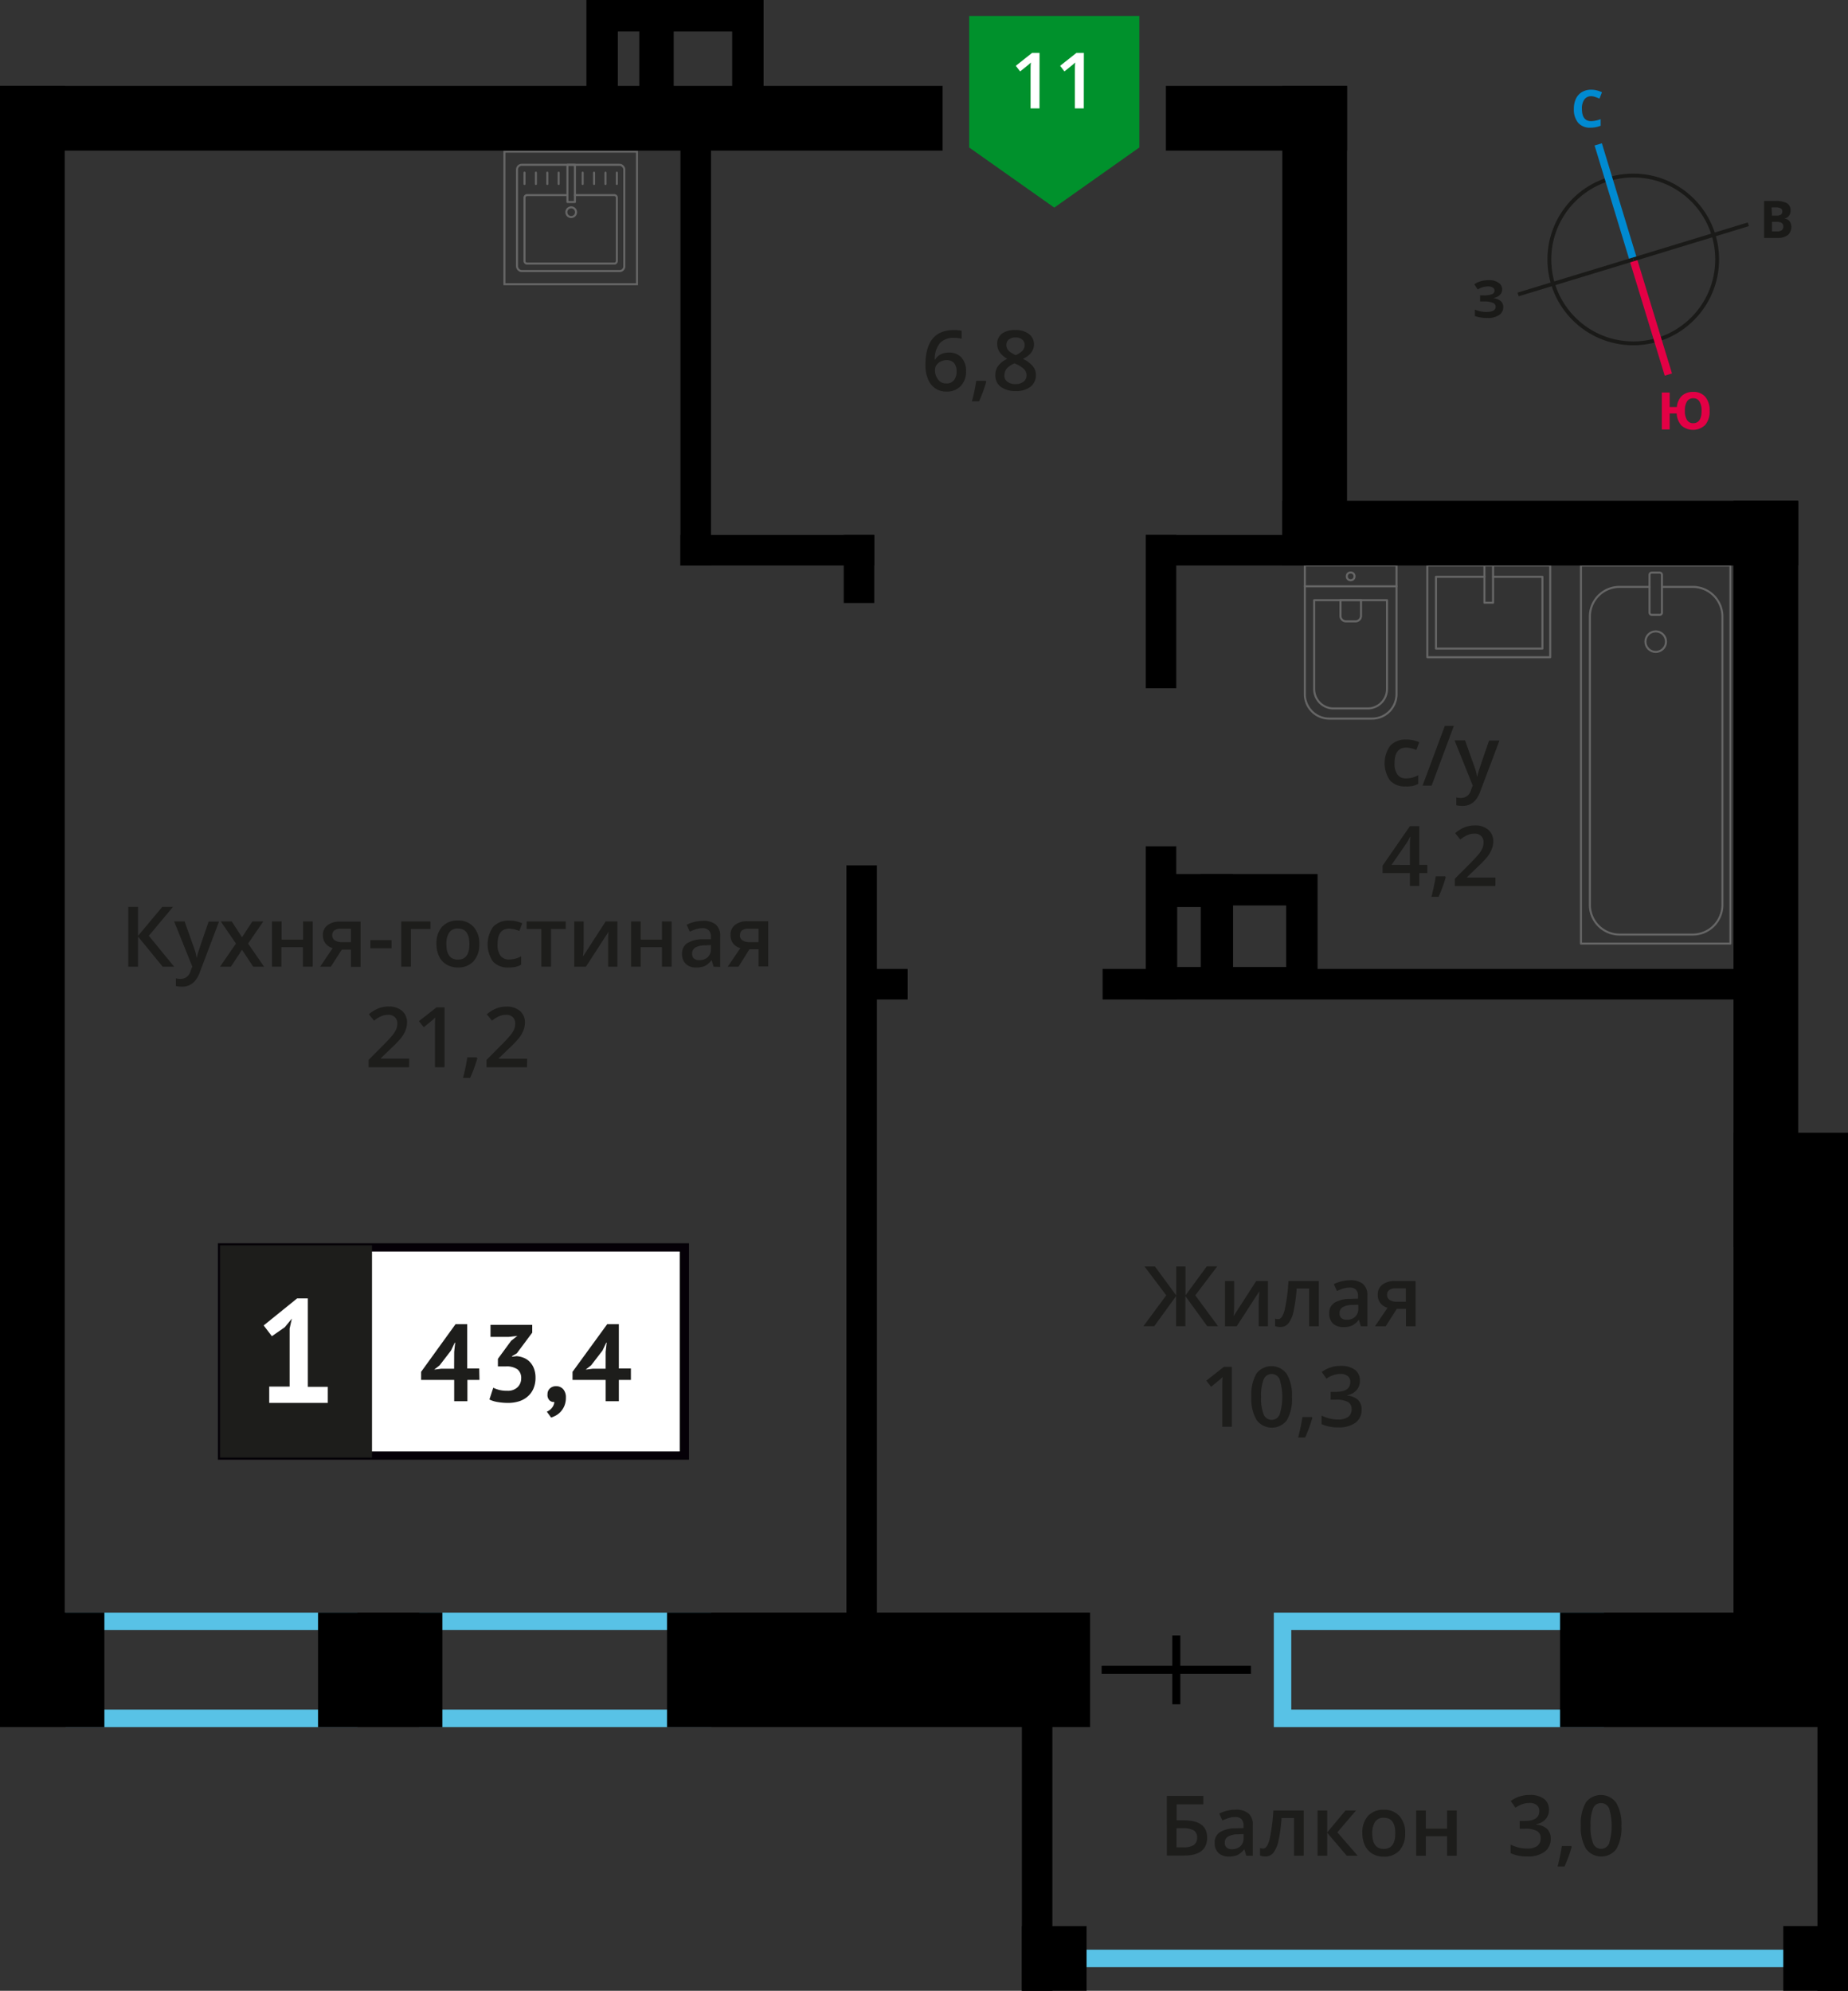 <svg xmlns="http://www.w3.org/2000/svg" width="429.5" height="462.61" viewBox="0 0 429.5 462.61">
  <rect x="0" y="0" width="429.5" height="462.61" fill="#333333" stroke="none"/>
  <defs>
    <style>
      .cls-1, .cls-10, .cls-11, .cls-2, .cls-3, .cls-4, .cls-9 {
        fill: none;
      }

      .cls-1, .cls-4 {
        stroke: #1a1a18;
      }

      .cls-1 {
        stroke-miterlimit: 22.93;
        stroke-width: 0.89px;
      }

      .cls-2 {
        stroke: #008ad1;
        stroke-width: 1.77px;
      }

      .cls-18, .cls-2, .cls-3, .cls-4 {
        stroke-miterlimit: 22.93;
      }

      .cls-3 {
        stroke: #e30045;
        stroke-width: 1.77px;
      }

      .cls-4 {
        stroke-width: 0.89px;
      }

      .cls-5 {
        isolation: isolate;
      }

      .cls-6 {
        fill: #008ad1;
      }

      .cls-7 {
        fill: #e30045;
      }

      .cls-8 {
        fill: #1a1a18;
      }

      .cls-9 {
        stroke: #000;
        stroke-width: 1.87px;
      }

      .cls-10, .cls-9 {
        stroke-miterlimit: 10;
      }

      .cls-10 {
        stroke: #58c2e6;
        stroke-width: 4.06px;
      }

      .cls-11 {
        stroke: #666;
        stroke-linecap: round;
        stroke-linejoin: round;
        stroke-width: 0.47px;
      }

      .cls-12 {
        fill: #666;
      }

      .cls-13 {
        fill: #58c2e6;
      }

      .cls-14 {
        fill: #00912c;
        fill-rule: evenodd;
      }

      .cls-15 {
        fill: #fff;
      }

      .cls-16, .cls-18 {
        fill: #1d1d1b;
      }

      .cls-17 {
        fill: #050007;
      }

      .cls-18 {
        stroke: #1d1d1b;
        stroke-width: 0.94px;
      }
    </style>
  </defs>
  <g id="doors">
    <g>
      <circle class="cls-1" cx="379.59" cy="60.29" r="19.5"/>
      <line class="cls-2" x1="371.45" y1="33.55" x2="379.59" y2="60.3"/>
      <line class="cls-3" x1="387.75" y1="87.04" x2="379.59" y2="60.3"/>
      <line class="cls-4" x1="352.83" y1="68.42" x2="379.59" y2="60.28"/>
      <line class="cls-4" x1="406.33" y1="52.12" x2="379.59" y2="60.28"/>
      <g class="cls-5">
        <path class="cls-6" d="M369.8,22.36a1.86,1.86,0,0,0-1.59.78,3.55,3.55,0,0,0-.55,2.15c0,1.91.72,2.87,2.16,2.86a6.65,6.65,0,0,0,2.19-.46v1.53a6.31,6.31,0,0,1-2.35.45,3.59,3.59,0,0,1-2.87-1.13,4.8,4.8,0,0,1-1-3.26,5.37,5.37,0,0,1,.48-2.34,3.58,3.58,0,0,1,1.4-1.55,4.23,4.23,0,0,1,2.14-.55,5.81,5.81,0,0,1,2.51.6l-.58,1.48a9.82,9.82,0,0,0-1-.39A2.78,2.78,0,0,0,369.8,22.36Z"/>
      </g>
      <g class="cls-5">
        <path class="cls-7" d="M397.34,95.45a4.87,4.87,0,0,1-1,3.27,4.09,4.09,0,0,1-5.51.2,4.44,4.44,0,0,1-1.14-2.84h-1.64v3.71h-1.82l0-8.58h1.82v3.37h1.68a4.07,4.07,0,0,1,1.16-2.6,3.7,3.7,0,0,1,2.6-.91,3.54,3.54,0,0,1,2.84,1.14A4.85,4.85,0,0,1,397.34,95.45Zm-5.75,0a3.83,3.83,0,0,0,.5,2.16,1.62,1.62,0,0,0,1.44.73c1.3,0,1.94-1,1.94-2.9a3.91,3.91,0,0,0-.5-2.16,1.58,1.58,0,0,0-1.44-.73,1.62,1.62,0,0,0-1.45.73A3.83,3.83,0,0,0,391.59,95.47Z"/>
      </g>
      <g class="cls-5">
        <path class="cls-8" d="M410,46.71h2.67a5.13,5.13,0,0,1,2.65.52,1.81,1.81,0,0,1,.83,1.64,2.1,2.1,0,0,1-.36,1.27,1.41,1.41,0,0,1-1,.59v.06a1.89,1.89,0,0,1,1.18.68,2.48,2.48,0,0,1-.47,3.16,3.69,3.69,0,0,1-2.31.66H410Zm1.83,3.4h1a1.93,1.93,0,0,0,1.07-.23.86.86,0,0,0,.33-.76.74.74,0,0,0-.36-.7,2.23,2.23,0,0,0-1.14-.22h-1Zm0,1.44v2.23H413a1.78,1.78,0,0,0,1.11-.29,1.06,1.06,0,0,0,.36-.88c0-.71-.52-1.07-1.53-1.06Z"/>
      </g>
      <g class="cls-5">
        <path class="cls-8" d="M349.12,67.22a1.81,1.81,0,0,1-.59,1.37,2.91,2.91,0,0,1-1.59.69v0a3.25,3.25,0,0,1,1.81.65,1.73,1.73,0,0,1,.63,1.39,2.15,2.15,0,0,1-.95,1.87,4.46,4.46,0,0,1-2.65.7,8.48,8.48,0,0,1-3-.45V71.94a5.76,5.76,0,0,0,1.29.41,6.36,6.36,0,0,0,1.39.14c1.44,0,2.16-.42,2.16-1.27a1,1,0,0,0-.7-.87,5.43,5.43,0,0,0-2.06-.3H344V68.64h.72a5.56,5.56,0,0,0,2-.26.88.88,0,0,0,.62-.86.8.8,0,0,0-.39-.7,2.16,2.16,0,0,0-1.17-.26,4.44,4.44,0,0,0-2.34.71l-.79-1.21a5.09,5.09,0,0,1,1.55-.72A6.87,6.87,0,0,1,346,65.1a3.74,3.74,0,0,1,2.24.58A1.82,1.82,0,0,1,349.12,67.22Z"/>
      </g>
    </g>
  </g>
  <g id="Layer_7" data-name="Layer 7">
    <g>
      <g>
        <line class="cls-9" x1="273.38" y1="380.04" x2="273.38" y2="396.03"/>
        <line class="cls-9" x1="290.74" y1="388.03" x2="256.03" y2="388.03"/>
      </g>
      <polyline class="cls-10" points="246.16 455.09 410.23 455.09 422.7 455.09"/>
      <g>
        <g>
          <rect class="cls-11" x="367.45" y="131.41" width="34.73" height="87.85" transform="translate(769.62 350.68) rotate(180)"/>
          <rect class="cls-11" x="383.36" y="133.07" width="2.89" height="9.82" rx="0.49" transform="translate(769.62 275.95) rotate(180)"/>
          <path class="cls-11" d="M386.26,136.38h7.15a6.89,6.89,0,0,1,6.9,6.89v67a6.9,6.9,0,0,1-6.9,6.9h-17a6.9,6.9,0,0,1-6.9-6.9v-67a6.89,6.89,0,0,1,6.9-6.89h6.95"/>
          <circle class="cls-11" cx="384.81" cy="149.1" r="2.39"/>
        </g>
        <g>
          <path class="cls-11" d="M296.11,138.55H326a5.69,5.69,0,0,1,5.69,5.69v9.93a5.69,5.69,0,0,1-5.69,5.69h-29.9a0,0,0,0,1,0,0V138.55a0,0,0,0,1,0,0Z" transform="translate(463.12 -164.7) rotate(90)"/>
          <path class="cls-11" d="M301.34,143.58H322a4.51,4.51,0,0,1,4.51,4.51V156a4.51,4.51,0,0,1-4.51,4.51H301.34a0,0,0,0,1,0,0V143.58a0,0,0,0,1,0,0Z" transform="matrix(0, 1, -1, 0, 465.94, -161.88)"/>
          <path class="cls-11" d="M311.45,139.51h3.64a1.29,1.29,0,0,1,1.29,1.29V143a1.29,1.29,0,0,1-1.29,1.29h-3.64a0,0,0,0,1,0,0v-4.83A0,0,0,0,1,311.45,139.51Z" transform="translate(455.83 -171.99) rotate(90)"/>
          <circle class="cls-11" cx="313.91" cy="133.93" r="0.9"/>
          <line class="cls-11" x1="324.57" y1="136.24" x2="303.25" y2="136.24"/>
        </g>
        <g>
          <rect class="cls-11" x="335.35" y="127.79" width="21.32" height="28.56" transform="translate(488.08 -203.94) rotate(90)"/>
          <polyline class="cls-11" points="345 131.41 345 140.06 347.01 140.06 347.01 131.41"/>
          <polyline class="cls-11" points="345 134.03 333.74 134.03 333.74 150.72 358.48 150.72 358.48 134.03 347.01 134.03"/>
        </g>
      </g>
      <g>
        <g>
          <rect class="cls-11" x="120.16" y="38.3" width="24.94" height="24.69" rx="1.09"/>
          <path class="cls-11" d="M133.62,45.34h9.15a.59.59,0,0,1,.59.6V60.65a.59.59,0,0,1-.59.6H122.5a.6.6,0,0,1-.6-.6V45.94a.6.6,0,0,1,.6-.6h9.38"/>
          <circle class="cls-11" cx="132.75" cy="49.31" r="1.13"/>
          <rect class="cls-11" x="131.88" y="38.3" width="1.74" height="8.64"/>
          <line class="cls-11" x1="121.9" y1="40.12" x2="121.9" y2="42.76"/>
          <line class="cls-11" x1="124.55" y1="40.12" x2="124.55" y2="42.76"/>
          <line class="cls-11" x1="127.2" y1="40.12" x2="127.2" y2="42.76"/>
          <line class="cls-11" x1="129.84" y1="40.12" x2="129.84" y2="42.76"/>
          <line class="cls-11" x1="135.42" y1="40.12" x2="135.42" y2="42.76"/>
          <line class="cls-11" x1="138.07" y1="40.12" x2="138.07" y2="42.76"/>
          <line class="cls-11" x1="140.72" y1="40.12" x2="140.72" y2="42.76"/>
          <line class="cls-11" x1="143.36" y1="40.12" x2="143.36" y2="42.76"/>
        </g>
        <path class="cls-12" d="M147.81,35.47V65.81H117.46V35.47h30.35m.46-.47H117V66.28h31.28V35Z"/>
      </g>
      <path class="cls-13" d="M79,378.79v18.48H19.29V378.79H79m4.06-4.06H15.23v26.61H83.08V374.73Z"/>
      <path class="cls-13" d="M161.22,378.79v18.48H101.5V378.79h59.72m4.07-4.06H97.43v26.61h67.86V374.73Z"/>
      <path class="cls-13" d="M368.75,378.79v18.48H300.11V378.79h68.64m4.06-4.06H296.05v26.61h76.76V374.73Z"/>
      <rect x="362.58" y="374.73" width="66.92" height="26.61" transform="translate(792.08 776.06) rotate(180)"/>
      <rect x="155.03" y="374.73" width="98.31" height="26.61" transform="translate(408.37 776.06) rotate(180)"/>
      <rect x="73.93" y="374.73" width="28.89" height="26.61" transform="translate(176.74 776.06) rotate(180)"/>
      <rect y="374.73" width="24.26" height="26.61" transform="translate(24.26 776.06) rotate(180)"/>
      <rect x="348.97" y="317.15" width="134.45" height="26.61" transform="translate(85.74 746.65) rotate(-90)"/>
      <rect x="266.29" y="124.32" width="45.05" height="7.09"/>
      <rect x="256.26" y="225.16" width="147.42" height="7.09"/>
      <rect x="199.27" y="225.16" width="11.69" height="7.09"/>
      <rect x="158.14" y="124.32" width="45.05" height="7.09"/>
      <rect x="112.69" y="78.87" width="97.99" height="7.09" transform="translate(244.11 -79.27) rotate(90)"/>
      <rect x="191.75" y="128.68" width="15.8" height="7.09" transform="translate(331.87 -67.43) rotate(90)"/>
      <rect x="252.03" y="138.58" width="35.61" height="7.09" transform="translate(411.96 -127.71) rotate(90)"/>
      <rect x="252.03" y="210.92" width="35.61" height="7.09" transform="translate(484.3 -55.37) rotate(90)"/>
      <rect x="108.49" y="289.31" width="183.53" height="7.09" transform="translate(493.11 92.6) rotate(90)"/>
      <g>
        <rect x="384.61" y="417.73" width="82.68" height="7.09" transform="translate(847.23 -4.68) rotate(90)"/>
        <rect x="414.46" y="447.57" width="15.04" height="15.04"/>
      </g>
      <g>
        <rect x="199.71" y="417.73" width="82.68" height="7.09" transform="translate(662.32 180.23) rotate(90)"/>
        <rect x="237.5" y="447.57" width="15.04" height="15.04" transform="translate(490.03 910.19) rotate(-180)"/>
      </g>
      <rect x="323.68" y="195.59" width="173.46" height="15.04" transform="translate(613.52 -207.3) rotate(90)"/>
      <rect x="-183.17" y="203.13" width="381.37" height="15.04" transform="translate(218.17 203.13) rotate(90)"/>
      <rect x="250.71" y="67.28" width="109.67" height="15.04" transform="translate(380.35 -230.75) rotate(90)"/>
      <rect y="19.96" width="219.08" height="15.04" transform="translate(219.08 54.96) rotate(180)"/>
      <rect x="270.97" y="19.96" width="42.1" height="15.04" transform="translate(584.04 54.96) rotate(180)"/>
      <rect x="298.03" y="116.38" width="119.9" height="15.04" transform="translate(715.96 247.79) rotate(180)"/>
      <path d="M280.64,210.78v16.29H270V210.78h10.66m.93-.94H269V228h12.53V209.84Z"/>
      <path d="M149.28,7.3V21.59h-5.69V7.3h5.69m7.3-7.3H136.29V28.89h20.29V0Z"/>
      <path d="M170.17,7.3V21.59H155.89V7.3h14.28m7.3-7.3H148.58V28.89h28.89V0Z"/>
      <path d="M279.28,210.41V224.7h-5.69V210.41h5.69m7.3-7.3H266.29V232h20.29V203.11Z"/>
      <path d="M298.92,210.41V224.7H286.38V210.41h12.54m7.3-7.3H279.08V232h27.14V203.11Z"/>
      <g>
        <polygon class="cls-14" points="264.8 34.27 264.79 34.27 254.91 41.26 245.03 48.24 235.14 41.26 225.26 34.28 225.25 34.28 225.25 34.27 225.25 3.71 264.8 3.71 264.8 34.27 264.8 34.27"/>
        <g>
          <path class="cls-15" d="M241.59,25.19h-2.07V16.88c0-1,0-1.78.07-2.36a6,6,0,0,1-.5.46c-.19.17-.85.71-2,1.62l-1-1.31,3.78-3h1.73Z"/>
          <path class="cls-15" d="M251.89,25.19h-2.07V16.88c0-1,0-1.78.07-2.36-.14.14-.3.29-.5.46l-2,1.62-1-1.31,3.79-3h1.73Z"/>
        </g>
      </g>
      <g>
        <path class="cls-16" d="M271.05,301,266,294.3h2.43l4.94,6.73V294.3h2.16V301l4.94-6.73h2.43L277.8,301l5.29,7.18h-2.51l-5.08-7v7h-2.16v-7l-5.08,7h-2.52Z"/>
        <path class="cls-16" d="M286.84,297.68v5.39c0,.63,0,1.55-.15,2.77l5.27-8.16h2.73v10.51h-2.15V302.9c0-.29,0-.76.06-1.42s.06-1.12.09-1.42l-5.26,8.13h-2.72V297.68Z"/>
        <path class="cls-16" d="M306.51,308.19h-2.25v-8.76h-2.9a36.61,36.61,0,0,1-.72,5.28,6.94,6.94,0,0,1-1.17,2.78,2.36,2.36,0,0,1-1.89.87,3.16,3.16,0,0,1-1.23-.21v-1.74a2.22,2.22,0,0,0,.71.13c.64,0,1.15-.73,1.52-2.18a41,41,0,0,0,.87-6.68h7.06Z"/>
        <path class="cls-16" d="M316.28,308.19l-.45-1.46h-.08a4.16,4.16,0,0,1-1.53,1.3,4.67,4.67,0,0,1-2,.35,3.38,3.38,0,0,1-2.42-.83,3.14,3.14,0,0,1-.87-2.37,2.77,2.77,0,0,1,1.21-2.45,6.94,6.94,0,0,1,3.67-.9l1.82-.06v-.56a2.17,2.17,0,0,0-.47-1.51,1.94,1.94,0,0,0-1.46-.5,5,5,0,0,0-1.55.24,12.7,12.7,0,0,0-1.42.56l-.73-1.59a7.5,7.5,0,0,1,1.88-.68,8.25,8.25,0,0,1,1.91-.24,4.56,4.56,0,0,1,3,.88,3.42,3.42,0,0,1,1,2.74v7.08ZM313,306.67a2.73,2.73,0,0,0,1.95-.68,2.46,2.46,0,0,0,.74-1.9v-.91l-1.35.05a4.63,4.63,0,0,0-2.29.53,1.59,1.59,0,0,0-.72,1.44,1.41,1.41,0,0,0,.42,1.09A1.81,1.81,0,0,0,313,306.67Z"/>
        <path class="cls-16" d="M322.06,308.19h-2.5l2.93-4.3a3.11,3.11,0,0,1-1.67-1.09,3,3,0,0,1-.61-1.94,2.79,2.79,0,0,1,1.06-2.33,4.58,4.58,0,0,1,2.91-.85H329v10.51h-2.24v-4.05h-2.12Zm.32-7.31a1.36,1.36,0,0,0,.62,1.21,2.94,2.94,0,0,0,1.65.4h2.08v-3.11h-2.44a2.34,2.34,0,0,0-1.41.38A1.35,1.35,0,0,0,322.38,300.88Z"/>
        <path class="cls-16" d="M286.3,331.54h-2.23v-9c0-1.07,0-1.92.08-2.55-.15.16-.33.32-.54.51l-2.13,1.75-1.12-1.42,4.08-3.21h1.86Z"/>
        <path class="cls-16" d="M300.27,324.59A9.83,9.83,0,0,1,299.1,330a4.39,4.39,0,0,1-7.07-.06,9.68,9.68,0,0,1-1.2-5.32,9.91,9.91,0,0,1,1.17-5.42,4.39,4.39,0,0,1,7.07.09A9.71,9.71,0,0,1,300.27,324.59Zm-7.17,0a10.12,10.12,0,0,0,.58,4.06,2,2,0,0,0,3.74,0,13.9,13.9,0,0,0,0-8.08,2,2,0,0,0-3.74,0A10.19,10.19,0,0,0,293.1,324.59Z"/>
        <path class="cls-16" d="M305,329.5a33.31,33.31,0,0,1-1.67,4.55H301.7a44.61,44.61,0,0,0,1-4.77h2.2Z"/>
        <path class="cls-16" d="M316.05,320.84a3.22,3.22,0,0,1-.77,2.2,3.83,3.83,0,0,1-2.17,1.18v.08a4.22,4.22,0,0,1,2.51,1,3,3,0,0,1,.84,2.21,3.67,3.67,0,0,1-1.42,3.09,6.46,6.46,0,0,1-4,1.09,9.06,9.06,0,0,1-3.89-.75v-2a9.06,9.06,0,0,0,1.87.68,8,8,0,0,0,1.9.24,4,4,0,0,0,2.41-.6,2.18,2.18,0,0,0,.8-1.86,1.75,1.75,0,0,0-.88-1.63,5.66,5.66,0,0,0-2.78-.52h-1.2v-1.82h1.22c2.22,0,3.33-.76,3.33-2.3a1.7,1.7,0,0,0-.58-1.37,2.58,2.58,0,0,0-1.71-.49,5.08,5.08,0,0,0-1.52.23,6.72,6.72,0,0,0-1.73.86l-1.09-1.55a7.25,7.25,0,0,1,4.43-1.41,5.31,5.31,0,0,1,3.28.9A3,3,0,0,1,316.05,320.84Z"/>
      </g>
      <g>
        <path class="cls-16" d="M280.55,427q0,4.18-5.35,4.18h-4V417.33h8.47v1.95h-6.2V423h1.65Q280.56,423,280.55,427Zm-7.12,2.27h1.63a4.22,4.22,0,0,0,2.4-.54,2,2,0,0,0,.76-1.73,1.85,1.85,0,0,0-.77-1.66,5.06,5.06,0,0,0-2.66-.51h-1.36Z"/>
        <path class="cls-16" d="M289.65,431.22l-.44-1.46h-.08a4.16,4.16,0,0,1-1.53,1.3,4.83,4.83,0,0,1-2,.35,3.33,3.33,0,0,1-2.42-.84,3.1,3.1,0,0,1-.87-2.36,2.76,2.76,0,0,1,1.21-2.45,6.93,6.93,0,0,1,3.67-.91l1.82-.05v-.56a2.15,2.15,0,0,0-.47-1.51,1.94,1.94,0,0,0-1.46-.5,5,5,0,0,0-1.55.24,11.78,11.78,0,0,0-1.43.56l-.72-1.6a8.47,8.47,0,0,1,1.87-.68,9,9,0,0,1,1.92-.23,4.51,4.51,0,0,1,3,.88,3.4,3.4,0,0,1,1,2.74v7.08Zm-3.32-1.52a2.77,2.77,0,0,0,1.95-.68,2.47,2.47,0,0,0,.74-1.91v-.91l-1.35.06a4.6,4.6,0,0,0-2.3.53,1.61,1.61,0,0,0-.71,1.44,1.37,1.37,0,0,0,.42,1.08A1.75,1.75,0,0,0,286.33,429.7Z"/>
        <path class="cls-16" d="M303,431.22h-2.25v-8.76h-2.9a35.66,35.66,0,0,1-.71,5.28,7.14,7.14,0,0,1-1.18,2.78,2.36,2.36,0,0,1-1.89.87,3.1,3.1,0,0,1-1.22-.21v-1.75a1.9,1.9,0,0,0,.7.14c.64,0,1.15-.73,1.52-2.18a41.19,41.19,0,0,0,.87-6.68H303Z"/>
        <path class="cls-16" d="M312.71,420.71h2.45l-4.34,5.07,4.71,5.44H313l-4.54-5.33v5.33h-2.24V420.71h2.24v5.1Z"/>
        <path class="cls-16" d="M326.58,426a5.76,5.76,0,0,1-1.32,4,4.75,4.75,0,0,1-3.68,1.44,5,5,0,0,1-2.6-.67,4.42,4.42,0,0,1-1.74-1.91,6.56,6.56,0,0,1-.61-2.88,5.69,5.69,0,0,1,1.31-4,4.76,4.76,0,0,1,3.7-1.44,4.63,4.63,0,0,1,3.61,1.47A5.66,5.66,0,0,1,326.58,426Zm-7.65,0c0,2.42.9,3.64,2.69,3.64s2.66-1.22,2.66-3.64-.89-3.6-2.68-3.6a2.28,2.28,0,0,0-2,.93A4.66,4.66,0,0,0,318.93,426Z"/>
        <path class="cls-16" d="M331.38,420.71v4.22h4.95v-4.22h2.23v10.51h-2.23v-4.53h-4.95v4.53h-2.23V420.71Z"/>
        <path class="cls-16" d="M360,420.52a3.18,3.18,0,0,1-.77,2.2,3.81,3.81,0,0,1-2.16,1.18V424a4.19,4.19,0,0,1,2.5,1,3,3,0,0,1,.84,2.21,3.64,3.64,0,0,1-1.42,3.09,6.43,6.43,0,0,1-4,1.09,9.1,9.1,0,0,1-3.9-.75v-2a9.06,9.06,0,0,0,1.87.68,8,8,0,0,0,1.9.24,4,4,0,0,0,2.42-.6,2.18,2.18,0,0,0,.79-1.86,1.75,1.75,0,0,0-.88-1.63,5.61,5.61,0,0,0-2.77-.52H353.2v-1.82h1.23c2.21,0,3.32-.76,3.32-2.3a1.67,1.67,0,0,0-.58-1.37,2.58,2.58,0,0,0-1.71-.49,5.18,5.18,0,0,0-1.52.23,6.88,6.88,0,0,0-1.73.86l-1.09-1.55a7.26,7.26,0,0,1,4.44-1.41,5.25,5.25,0,0,1,3.27.9A3,3,0,0,1,360,420.52Z"/>
        <path class="cls-16" d="M365.28,429.18a32,32,0,0,1-1.67,4.55H362a47.22,47.22,0,0,0,1-4.77h2.19Z"/>
        <path class="cls-16" d="M376.84,424.27a9.83,9.83,0,0,1-1.17,5.38,4.39,4.39,0,0,1-7.07-.06,9.65,9.65,0,0,1-1.2-5.32,9.91,9.91,0,0,1,1.17-5.42,4.39,4.39,0,0,1,7.07.09A9.71,9.71,0,0,1,376.84,424.27Zm-7.18,0a10.09,10.09,0,0,0,.59,4.06,2,2,0,0,0,3.74,0,14.13,14.13,0,0,0,0-8.08,2,2,0,0,0-1.88-1.25,1.94,1.94,0,0,0-1.86,1.23A10.15,10.15,0,0,0,369.66,424.27Z"/>
      </g>
      <g>
        <path class="cls-16" d="M40.47,224.63H37.8l-5.72-7v7H29.81V210.74h2.27v6.73l5.63-6.73H40.2l-5.61,6.71Z"/>
        <path class="cls-16" d="M40.47,214.12H42.9l2.14,6a11.6,11.6,0,0,1,.65,2.39h.07a9.4,9.4,0,0,1,.32-1.27q.22-.73,2.41-7.08H50.9L46.41,226q-1.23,3.28-4.09,3.28a6.29,6.29,0,0,1-1.44-.16v-1.77a5,5,0,0,0,1.15.12,2.36,2.36,0,0,0,2.27-1.87l.39-1Z"/>
        <path class="cls-16" d="M54.84,219.26l-3.53-5.14h2.55l2.39,3.68,2.41-3.68h2.53l-3.53,5.14,3.71,5.37H58.84l-2.59-3.93-2.58,3.93H51.14Z"/>
        <path class="cls-16" d="M65.45,214.12v4.22h5v-4.22h2.23v10.51H70.4V220.1h-5v4.53H63.21V214.12Z"/>
        <path class="cls-16" d="M76.89,224.63H74.4l2.92-4.31a3,3,0,0,1-2.28-3A2.81,2.81,0,0,1,76.11,215a4.55,4.55,0,0,1,2.9-.84H83.8v10.51H81.56v-4H79.44Zm.33-7.32a1.33,1.33,0,0,0,.61,1.21,3,3,0,0,0,1.65.41h2.08v-3.12H79.13a2.23,2.23,0,0,0-1.41.39A1.31,1.31,0,0,0,77.22,217.31Z"/>
        <path class="cls-16" d="M86.08,220.36v-1.9H91v1.9Z"/>
        <path class="cls-16" d="M100.05,214.12v1.75H95.49v8.76H93.25V214.12Z"/>
        <path class="cls-16" d="M111.39,219.36a5.72,5.72,0,0,1-1.32,4,4.72,4.72,0,0,1-3.68,1.45,5,5,0,0,1-2.6-.67,4.36,4.36,0,0,1-1.74-1.91,6.42,6.42,0,0,1-.61-2.88,5.69,5.69,0,0,1,1.31-4,4.76,4.76,0,0,1,3.7-1.44,4.63,4.63,0,0,1,3.61,1.47A5.66,5.66,0,0,1,111.39,219.36Zm-7.65,0q0,3.63,2.69,3.63t2.66-3.63q0-3.6-2.68-3.6a2.28,2.28,0,0,0-2,.93A4.75,4.75,0,0,0,103.74,219.36Z"/>
        <path class="cls-16" d="M118.19,224.82a4.61,4.61,0,0,1-3.62-1.39,7.07,7.07,0,0,1,.05-8.07,4.83,4.83,0,0,1,3.75-1.43,7,7,0,0,1,3,.62l-.67,1.79a6.9,6.9,0,0,0-2.34-.55c-1.82,0-2.72,1.21-2.72,3.62a4.36,4.36,0,0,0,.67,2.66,2.38,2.38,0,0,0,2,.89,5.77,5.77,0,0,0,2.82-.74v1.94a4.57,4.57,0,0,1-1.28.51A7.74,7.74,0,0,1,118.19,224.82Z"/>
        <path class="cls-16" d="M131.48,214.12v1.75h-3.42v8.76h-2.24v-8.76H122.4v-1.75Z"/>
        <path class="cls-16" d="M135.64,214.12v5.39c0,.62,0,1.55-.15,2.76l5.27-8.15h2.73v10.51h-2.15v-5.29c0-.29,0-.77,0-1.42s.07-1.13.1-1.42l-5.26,8.13h-2.72V214.12Z"/>
        <path class="cls-16" d="M148.9,214.12v4.22h4.95v-4.22h2.24v10.51h-2.24V220.1H148.9v4.53h-2.23V214.12Z"/>
        <path class="cls-16" d="M165.85,224.63l-.44-1.46h-.08a4.42,4.42,0,0,1-1.53,1.3,4.84,4.84,0,0,1-2,.35,3.32,3.32,0,0,1-2.41-.84,3.1,3.1,0,0,1-.87-2.36,2.77,2.77,0,0,1,1.2-2.45,6.88,6.88,0,0,1,3.68-.91l1.82,0v-.56a2.09,2.09,0,0,0-.48-1.51,1.92,1.92,0,0,0-1.45-.5,5,5,0,0,0-1.55.24,11.17,11.17,0,0,0-1.43.56l-.72-1.6a8.29,8.29,0,0,1,1.87-.68,9,9,0,0,1,1.92-.23,4.56,4.56,0,0,1,3,.87,3.44,3.44,0,0,1,1,2.75v7.08Zm-3.32-1.52a2.77,2.77,0,0,0,1.95-.68,2.47,2.47,0,0,0,.74-1.91v-.91l-1.35.06a4.6,4.6,0,0,0-2.3.53,1.59,1.59,0,0,0-.71,1.44,1.38,1.38,0,0,0,.41,1.08A1.79,1.79,0,0,0,162.53,223.11Z"/>
        <path class="cls-16" d="M171.64,224.63h-2.5l2.93-4.31a3.16,3.16,0,0,1-1.68-1.08,3.12,3.12,0,0,1-.6-2,2.8,2.8,0,0,1,1.06-2.33,4.58,4.58,0,0,1,2.91-.84h4.78v10.51H176.3v-4h-2.12Zm.32-7.32a1.36,1.36,0,0,0,.61,1.21,3,3,0,0,0,1.65.41h2.08v-3.12h-2.43a2.23,2.23,0,0,0-1.41.39A1.33,1.33,0,0,0,172,217.31Z"/>
        <path class="cls-16" d="M95.07,248H85.66v-1.7l3.58-3.6a28.68,28.68,0,0,0,2.1-2.3,5.36,5.36,0,0,0,.76-1.28,3.39,3.39,0,0,0,.24-1.28,1.94,1.94,0,0,0-.57-1.48,2.18,2.18,0,0,0-1.56-.54,4.05,4.05,0,0,0-1.54.29,7.09,7.09,0,0,0-1.73,1.07l-1.21-1.48A7.86,7.86,0,0,1,88,234.3a6.37,6.37,0,0,1,2.32-.41,4.55,4.55,0,0,1,3.11,1,3.41,3.41,0,0,1,1.17,2.72,4.71,4.71,0,0,1-.34,1.79,7.33,7.33,0,0,1-1,1.74,23.48,23.48,0,0,1-2.33,2.43l-2.41,2.33v.1h6.59Z"/>
        <path class="cls-16" d="M103.32,248h-2.23v-9c0-1.07,0-1.92.07-2.55a6.72,6.72,0,0,1-.53.5c-.22.19-.93.77-2.14,1.75l-1.12-1.41,4.09-3.21h1.86Z"/>
        <path class="cls-16" d="M110.93,245.93a32.37,32.37,0,0,1-1.67,4.55h-1.65a44.61,44.61,0,0,0,1-4.77h2.2Z"/>
        <path class="cls-16" d="M122.48,248h-9.41v-1.7l3.58-3.6a28.68,28.68,0,0,0,2.1-2.3,5.36,5.36,0,0,0,.76-1.28,3.38,3.38,0,0,0,.23-1.28,1.93,1.93,0,0,0-.56-1.48,2.18,2.18,0,0,0-1.56-.54,4.1,4.1,0,0,0-1.55.29,7.25,7.25,0,0,0-1.72,1.07l-1.21-1.48a7.82,7.82,0,0,1,2.25-1.38,6.46,6.46,0,0,1,2.33-.41,4.57,4.57,0,0,1,3.11,1,3.41,3.41,0,0,1,1.17,2.72,4.91,4.91,0,0,1-.34,1.79,7.39,7.39,0,0,1-1,1.74,23.15,23.15,0,0,1-2.32,2.43l-2.41,2.33v.1h6.59Z"/>
      </g>
      <g>
        <path class="cls-16" d="M215.08,84.85q0-8.16,6.64-8.15a8.1,8.1,0,0,1,1.77.16v1.86a6,6,0,0,0-1.67-.21,4.39,4.39,0,0,0-3.36,1.2,5.85,5.85,0,0,0-1.21,3.84h.11a3.1,3.1,0,0,1,1.26-1.2,4,4,0,0,1,1.9-.42,3.77,3.77,0,0,1,2.94,1.16,4.5,4.5,0,0,1,1.06,3.14,4.81,4.81,0,0,1-1.22,3.46A4.45,4.45,0,0,1,220,91a4.64,4.64,0,0,1-2.59-.72,4.6,4.6,0,0,1-1.69-2.09A8.24,8.24,0,0,1,215.08,84.85Zm4.85,4.26a2.18,2.18,0,0,0,1.77-.74,3.23,3.23,0,0,0,.62-2.12,2.82,2.82,0,0,0-.58-1.88,2.21,2.21,0,0,0-1.76-.68,2.86,2.86,0,0,0-1.33.31,2.53,2.53,0,0,0-1,.84,2,2,0,0,0-.35,1.1,3.56,3.56,0,0,0,.73,2.26A2.26,2.26,0,0,0,219.93,89.11Z"/>
        <path class="cls-16" d="M229.21,88.72a32.37,32.37,0,0,1-1.67,4.55h-1.65a44.61,44.61,0,0,0,1-4.77h2.2Z"/>
        <path class="cls-16" d="M236,76.7a4.91,4.91,0,0,1,3.12.9A2.94,2.94,0,0,1,240.31,80c0,1.43-.85,2.56-2.56,3.4a6.67,6.67,0,0,1,2.32,1.72,3.23,3.23,0,0,1,.69,2,3.38,3.38,0,0,1-1.26,2.75,5.27,5.27,0,0,1-3.42,1,5.64,5.64,0,0,1-3.51-1,3.28,3.28,0,0,1-1.24-2.75,3.47,3.47,0,0,1,.65-2.08,5.37,5.37,0,0,1,2.13-1.65,5.3,5.3,0,0,1-1.81-1.61,3.43,3.43,0,0,1-.54-1.9,2.88,2.88,0,0,1,1.18-2.41A5.07,5.07,0,0,1,236,76.7Zm-2.58,10.47a1.85,1.85,0,0,0,.7,1.53,3,3,0,0,0,1.88.55,2.85,2.85,0,0,0,1.9-.57,1.87,1.87,0,0,0,.68-1.53,2,2,0,0,0-.62-1.41,6.1,6.1,0,0,0-1.9-1.18l-.28-.12a4.89,4.89,0,0,0-1.8,1.21A2.3,2.3,0,0,0,233.46,87.17ZM236,78.42a2.33,2.33,0,0,0-1.53.47,1.54,1.54,0,0,0-.58,1.27,1.86,1.86,0,0,0,.21.89,2.36,2.36,0,0,0,.61.71,7.19,7.19,0,0,0,1.35.76,4.6,4.6,0,0,0,1.61-1.06,2,2,0,0,0,.47-1.3,1.55,1.55,0,0,0-.59-1.27A2.35,2.35,0,0,0,236,78.42Z"/>
      </g>
      <g>
        <path class="cls-16" d="M326.67,182.75a4.59,4.59,0,0,1-3.62-1.4,7,7,0,0,1,.06-8.07,4.79,4.79,0,0,1,3.74-1.42,6.94,6.94,0,0,1,3,.62l-.68,1.79a6.66,6.66,0,0,0-2.34-.55q-2.71,0-2.72,3.62a4.31,4.31,0,0,0,.68,2.66,2.34,2.34,0,0,0,2,.88,5.66,5.66,0,0,0,2.82-.74v2a4.55,4.55,0,0,1-1.28.5A7.09,7.09,0,0,1,326.67,182.75Z"/>
        <path class="cls-16" d="M337.9,168.67l-5.17,13.89h-2.11l5.18-13.89Z"/>
        <path class="cls-16" d="M338.06,172.05h2.44l2.13,6a10.85,10.85,0,0,1,.65,2.39h.08a9.18,9.18,0,0,1,.31-1.27q.22-.75,2.41-7.08h2.41L344,184q-1.23,3.28-4.08,3.28a6.32,6.32,0,0,1-1.45-.16V185.3a5,5,0,0,0,1.15.12,2.35,2.35,0,0,0,2.27-1.88l.39-1Z"/>
        <path class="cls-16" d="M331.73,202.87h-1.87v3h-2.18v-3h-6.35v-1.72l6.35-9.17h2.18v9h1.87ZM327.68,201v-3.49c0-1.24,0-2.25.1-3.05h-.08a10.73,10.73,0,0,1-.84,1.52l-3.45,5Z"/>
        <path class="cls-16" d="M336,203.86a31.14,31.14,0,0,1-1.67,4.55h-1.64c.43-1.71.76-3.3,1-4.77h2.19Z"/>
        <path class="cls-16" d="M347.54,205.9h-9.42v-1.69l3.58-3.6c1.06-1.08,1.76-1.85,2.11-2.3a5.64,5.64,0,0,0,.75-1.28,3.43,3.43,0,0,0,.24-1.28,1.94,1.94,0,0,0-.57-1.48,2.11,2.11,0,0,0-1.56-.55,4.06,4.06,0,0,0-1.54.3,7.53,7.53,0,0,0-1.73,1.06l-1.2-1.47a8,8,0,0,1,2.25-1.39,6.64,6.64,0,0,1,2.33-.41,4.54,4.54,0,0,1,3.1,1,3.41,3.41,0,0,1,1.17,2.72,4.62,4.62,0,0,1-.34,1.78,7.19,7.19,0,0,1-1,1.75,23.34,23.34,0,0,1-2.32,2.42l-2.42,2.34v.1h6.6Z"/>
      </g>
      <g>
        <rect class="cls-15" x="51.6" y="289.86" width="106.42" height="48.38"/>
        <path class="cls-17" d="M158,290.82H52.76v46.46H158ZM51.7,288.9H160.13v50.3H50.64V288.9Z"/>
        <rect class="cls-18" x="51.6" y="289.86" width="34.39" height="48.38"/>
        <g>
          <path class="cls-16" d="M111.43,320.66h-2.8v4.95h-3.07v-4.95H97.87v-1.88l8-11.07h2.71V318h2.8Zm-5.87-6.53.23-2.13h-.1l-.87,1.83-2.64,3.43-1.27,1,1.63-.2h3Z"/>
          <path class="cls-16" d="M117.9,323.18a3.22,3.22,0,0,0,2.4-.84,2.8,2.8,0,0,0,.83-2,2.58,2.58,0,0,0-.86-2.14,4.44,4.44,0,0,0-2.72-.68h-1.83v-1.76l3.07-4.19,1.45-1.14-2,.23H114v-2.79h9.7v1.8l-3.58,4.8-1.12.68v.13l1.07-.15a5.73,5.73,0,0,1,1.69.41,4,4,0,0,1,1.39.95,4.46,4.46,0,0,1,.95,1.53,5.76,5.76,0,0,1,.36,2.11,6.2,6.2,0,0,1-.5,2.59,5,5,0,0,1-1.37,1.83,5.57,5.57,0,0,1-2,1.09A8.51,8.51,0,0,1,118,326a14.45,14.45,0,0,1-2.32-.2,6.69,6.69,0,0,1-1.93-.59l.89-2.74a7,7,0,0,0,1.46.53A7.09,7.09,0,0,0,117.9,323.18Z"/>
          <path class="cls-16" d="M127.25,324a1.74,1.74,0,0,1,.57-1.37,2,2,0,0,1,1.41-.51,2.12,2.12,0,0,1,1.68.71,2.81,2.81,0,0,1,.61,1.88,4.92,4.92,0,0,1-.36,2,4.68,4.68,0,0,1-.88,1.37,4.43,4.43,0,0,1-1.11.86,6.68,6.68,0,0,1-1.08.47l-1-1.37a3,3,0,0,0,1.2-.91,2.47,2.47,0,0,0,.55-1.35,1.42,1.42,0,0,1-1.1-.35A1.72,1.72,0,0,1,127.25,324Z"/>
          <path class="cls-16" d="M146.63,320.66h-2.8v4.95h-3.07v-4.95h-7.7v-1.88l8.06-11.07h2.71V318h2.8Zm-5.87-6.53L141,312h-.1l-.87,1.83-2.64,3.43-1.27,1,1.63-.2h3Z"/>
        </g>
        <path class="cls-15" d="M62.57,322.21h4.74V308.73l.52-2.32-1.64,2-3,2.09L61.28,308l7.77-6.28h2.49v20.54h4.64V326H62.57Z"/>
      </g>
    </g>
  </g>
</svg>
